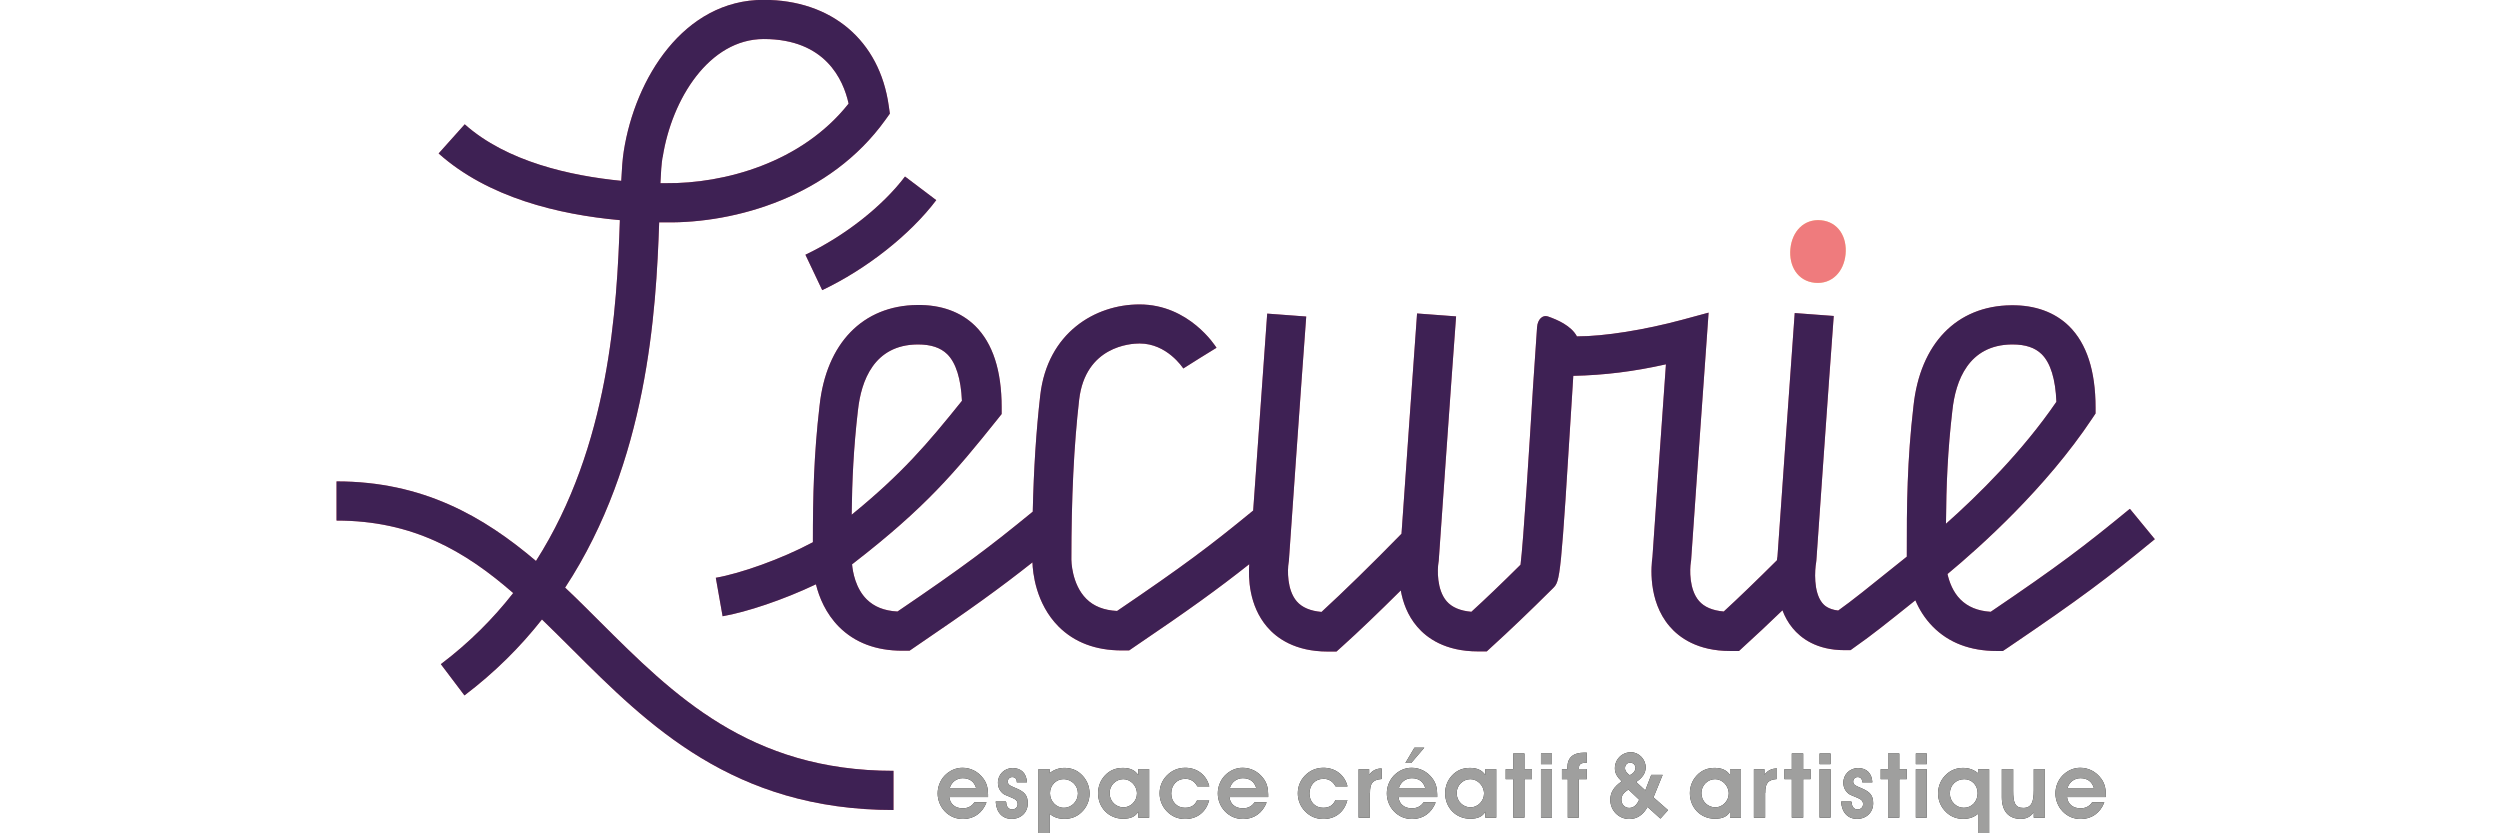 <?xml version="1.0" encoding="UTF-8"?><svg xmlns="http://www.w3.org/2000/svg" viewBox="0 0 180 60"><defs><style>.c{fill:#3e2154;}.d{fill:#ef7b7d;}.e{fill:#9f9f9e;}.f{fill:#fde394;}.g{fill:#1d1d1b;}</style></defs><g id="a"><path class="f" d="M130.67,20.36c1.24,.12,2.09-.81,2.21-2.05,.12-1.24-.52-2.33-1.76-2.45-1.24-.12-2.09,.81-2.21,2.05-.12,1.24,.52,2.33,1.76,2.45h0Z"/><path class="d" d="M59.2,20.89c3.18-1.51,6.33-3.99,8.21-6.48l-2.25-1.7c-1.62,2.15-4.37,4.3-7.17,5.63l1.21,2.55h0Z"/><path class="d" d="M47.71,11.33c.66-4.23,3.37-8.52,7.28-8.52,4.43,0,5.73,2.92,6.11,4.65-3.39,4.29-9,5.77-13.15,5.73-.13,0-.26,0-.4,0,.03-.76,.08-1.41,.15-1.86h0Zm-7.01,30.96c5.93-9.05,6.54-19.87,6.76-26.28,.15,0,.31,0,.46,0,5.03,.07,11.85-1.84,15.82-7.37l.33-.46-.08-.56c-.66-4.71-4.12-7.63-9.01-7.63-5.75,0-9.25,5.65-10.07,10.9-.09,.57-.14,1.29-.18,2.13-3.65-.36-8.24-1.37-11.27-4.07l-1.88,2.1c3.55,3.17,8.62,4.4,13.05,4.8-.21,6.35-.75,16.25-6.04,24.54-3.78-3.21-8.15-5.73-14.36-5.73v2.82c5.47,0,9.22,2.17,12.72,5.22-1.44,1.84-3.16,3.57-5.21,5.12l1.7,2.25c2.19-1.66,4.03-3.5,5.58-5.47,.72,.7,1.45,1.42,2.19,2.16,5.43,5.42,11.58,11.56,23.12,11.56v-2.82c-10.38,0-15.84-5.46-21.13-10.73-.83-.83-1.66-1.66-2.52-2.47h0Z"/><path class="d" d="M140.57,29.56c.23-2.15,1.16-4.72,4.27-4.76h.06c.94,0,1.62,.23,2.1,.7,.64,.63,1,1.81,1.06,3.43-2.44,3.57-5.62,6.71-7.95,8.78,.02-2.76,.12-5.24,.46-8.15h0Zm-78.8,0c.23-2.15,1.16-4.72,4.27-4.76h.06c.93,0,1.62,.23,2.1,.7,.63,.62,.99,1.78,1.06,3.36-2.48,3.09-4.3,5.23-7.94,8.2,.03-2.51,.14-4.82,.45-7.51h0Zm91.56,7.09c-3.25,2.67-5.1,4.08-10,7.4-.94-.06-1.65-.36-2.18-.89-.54-.54-.8-1.26-.93-1.83,2.4-1.99,7.1-6.21,10.42-11.2l.24-.36v-.43c0-2.64-.64-4.6-1.9-5.85-1.04-1.02-2.47-1.53-4.17-1.51-3.93,.04-6.56,2.76-7.04,7.26-.45,3.86-.49,7.09-.48,10.84l-.5,.4c-2.35,1.89-3.39,2.73-4.44,3.48-.76-.09-1.04-.42-1.14-.54-.66-.8-.54-2.41-.45-2.91l.02-.17s.93-13.36,1.25-17.59l-2.81-.21c-.3,4.04-1.16,16.43-1.24,17.52-.01,.07-.03,.16-.04,.28-1.46,1.45-2.75,2.7-3.83,3.69-.8-.07-1.4-.32-1.78-.76-.72-.83-.67-2.29-.59-2.78l.02-.14s.73-10.55,1.12-15.86l.14-1.98-1.92,.52c-2.68,.72-5.57,1.19-7.56,1.19-.41-.77-1.41-1.2-2.1-1.44-.37-.12-.73,.21-.77,.78-.08,1.09-.17,2.47-.29,4.28-.26,4.25-.69,11.14-.9,12.82-1.35,1.34-2.54,2.48-3.54,3.39-.8-.07-1.4-.32-1.78-.76-.72-.83-.67-2.29-.59-2.78l.02-.14s.93-13.36,1.25-17.59l-2.81-.21c-.24,3.29-.86,12.11-1.12,15.86-2.17,2.22-4.19,4.19-5.76,5.63-.8-.07-1.4-.32-1.78-.76-.72-.83-.67-2.29-.59-2.78l.02-.14s.93-13.36,1.25-17.59l-2.81-.21c-.21,2.86-.71,9.92-1.01,14.18-3.12,2.56-5.01,3.98-9.8,7.23-.95-.05-1.68-.34-2.21-.87-1.07-1.06-1.08-2.79-1.08-2.82,0-4.44,.18-8.21,.56-11.52,.45-3.85,3.7-4.05,4.35-4.05h0c1.97,0,3.1,1.73,3.15,1.8l1.19-.75,1.2-.74c-.08-.13-1.98-3.12-5.54-3.12h-.01c-3.18,0-6.62,2.03-7.14,6.54-.29,2.52-.47,5.29-.54,8.38-3.09,2.53-4.98,3.96-9.74,7.19-.95-.05-1.67-.34-2.21-.87-.81-.8-1.01-1.98-1.06-2.53l.08-.06c5.2-4.02,7.33-6.56,10.38-10.37l.31-.39v-.49c0-2.64-.64-4.6-1.9-5.85-1.04-1.02-2.46-1.53-4.17-1.51-3.93,.04-6.56,2.76-7.04,7.26-.41,3.5-.48,6.49-.48,9.82-2.26,1.21-5.21,2.25-6.99,2.56l.49,2.77c1.72-.3,4.37-1.18,6.72-2.3,.23,.94,.71,2.1,1.66,3.06,1.14,1.14,2.67,1.72,4.55,1.72,.03,0,.07,0,.11,0h.42l.35-.24c4.11-2.79,6.17-4.28,8.5-6.12,.02,.71,.23,2.96,1.88,4.62,1.14,1.14,2.67,1.72,4.55,1.72,.04,0,.07,0,.11,0h.42l.35-.24c3.99-2.7,6.05-4.19,8.3-5.97-.07,.98-.03,2.97,1.28,4.51,.69,.81,2.01,1.78,4.37,1.78,.03,0,.07,0,.1,0h.53l.4-.36c1.17-1.05,2.63-2.45,4.23-4.04,.15,.85,.48,1.79,1.18,2.61,.69,.81,2.01,1.78,4.38,1.78,.03,0,.07,0,.1,0h.53l.39-.36c1.18-1.07,2.65-2.47,4.37-4.18,.54-.54,.56-.56,1.41-14.33,.02-.33,.04-.66,.06-.97,2.25-.05,4.35-.31,6.67-.83-.38,5.31-.92,13.11-.97,13.87-.08,.55-.36,3.13,1.23,4.99,.69,.81,2.01,1.78,4.37,1.78,.03,0,.07,0,.1,0h.53l.39-.36c.8-.72,1.72-1.59,2.74-2.57,.17,.45,.4,.88,.73,1.28,.6,.73,1.73,1.59,3.73,1.59h.44l.36-.26c1.17-.82,2.11-1.57,4.31-3.33,.27,.64,.67,1.3,1.25,1.89,1.15,1.17,2.7,1.76,4.62,1.76h.43l.36-.24c5.27-3.57,7.17-5.01,10.58-7.81l-1.79-2.18h0Z"/><g><path class="g" d="M69.31,56.03c-.43,0-.81,.28-.93,.71h1.9c-.14-.47-.47-.71-.97-.71h0Zm.01,2.17c.36,0,.66-.16,.83-.43h.88c-.3,.77-.92,1.2-1.69,1.2-.51,0-.95-.18-1.31-.55-.33-.34-.52-.82-.52-1.29s.17-.92,.49-1.27c.36-.38,.82-.58,1.3-.58,.6,0,1.15,.29,1.51,.79,.23,.31,.33,.68,.33,1.14,0,.06,0,.12,0,.18h-2.79c.05,.5,.42,.81,.97,.81h0Z"/><path class="g" d="M72.45,57.76c0,.32,.18,.52,.42,.52s.4-.16,.4-.38-.11-.33-.38-.45c-.31-.14-.55-.21-.66-.3-.25-.21-.38-.46-.38-.8,0-.59,.47-1.05,1.06-1.05,.62,0,1,.38,1.03,1.03h-.73v-.02c0-.23-.12-.36-.33-.36-.18,0-.32,.14-.32,.32,0,.27,.23,.32,.66,.51,.54,.24,.78,.48,.78,1.06,0,.65-.49,1.12-1.16,1.12s-1.11-.47-1.15-1.25h.74v.05h0Z"/><path class="g" d="M76.6,58.16c.56,0,1.01-.47,1.01-1.03s-.44-1.03-1.05-1.03c-.52,0-.96,.44-.96,1.01s.43,1.05,1,1.05h0Zm-1.03,1.84h-.8v-4.62h.8v.29c.32-.26,.68-.38,1.08-.38,.44,0,.84,.14,1.14,.41,.42,.36,.66,.88,.66,1.43,0,.51-.21,1.01-.59,1.36-.32,.31-.75,.47-1.2,.47s-.78-.11-1.09-.37v1.41h0Z"/><path class="g" d="M80.89,58.13c.51,0,.97-.45,.97-.99,0-.58-.47-1.04-.98-1.04-.54,0-.99,.44-.99,1,0,.6,.46,1.03,1.01,1.03h0Zm1.06,.31c-.19,.35-.55,.51-1.08,.51-1.04,0-1.81-.8-1.81-1.84,0-.49,.18-.94,.5-1.28,.35-.37,.77-.54,1.29-.54s.87,.17,1.1,.51v-.42h.79v3.49h-.79v-.43h0Z"/><path class="g" d="M85.3,56.08c-.55,0-.97,.44-.97,1.05s.42,1.03,.99,1.03c.44,0,.73-.19,.88-.56h.86c-.21,.86-.86,1.37-1.73,1.37-.52,0-.96-.19-1.31-.55-.34-.34-.53-.82-.53-1.29,0-.49,.17-.92,.5-1.27,.36-.38,.82-.58,1.35-.58,.84,0,1.53,.51,1.73,1.34h-.86c-.19-.36-.49-.55-.91-.55h0Z"/><path class="g" d="M89.48,56.03c-.43,0-.81,.28-.93,.71h1.9c-.14-.47-.47-.71-.97-.71h0Zm.01,2.17c.36,0,.66-.16,.83-.43h.88c-.3,.77-.92,1.2-1.69,1.2-.51,0-.95-.18-1.31-.55-.33-.34-.52-.82-.52-1.29s.17-.92,.49-1.27c.36-.38,.82-.58,1.3-.58,.6,0,1.15,.29,1.51,.79,.23,.31,.33,.68,.33,1.14,0,.06,0,.12,0,.18h-2.79c.05,.5,.42,.81,.97,.81h0Z"/><path class="g" d="M95.25,56.08c-.55,0-.97,.44-.97,1.05s.42,1.03,.99,1.03c.44,0,.73-.19,.88-.56h.86c-.21,.86-.86,1.37-1.73,1.37-.52,0-.96-.19-1.31-.55-.34-.34-.53-.82-.53-1.29,0-.49,.17-.92,.5-1.27,.36-.38,.82-.58,1.35-.58,.84,0,1.53,.51,1.73,1.34h-.86c-.19-.36-.49-.55-.91-.55h0Z"/><path class="g" d="M98.63,57.09v1.78h-.81v-3.49h.76v.4c.24-.31,.52-.45,.9-.45v.76c-.69,.05-.84,.35-.84,1h0Z"/><path class="g" d="M101.85,53.83h.7l-.94,1.1h-.42l.65-1.1h0Zm-.2,2.2c-.43,0-.81,.28-.93,.71h1.9c-.14-.47-.47-.71-.97-.71h0Zm.01,2.17c.36,0,.66-.16,.83-.43h.88c-.3,.77-.92,1.2-1.69,1.2-.51,0-.95-.18-1.31-.55-.33-.34-.52-.82-.52-1.29s.17-.92,.49-1.27c.36-.38,.82-.58,1.3-.58,.6,0,1.15,.29,1.51,.79,.23,.31,.33,.68,.33,1.14,0,.06,0,.12,0,.18h-2.79c.05,.5,.42,.81,.97,.81h0Z"/><path class="g" d="M105.88,58.13c.51,0,.97-.45,.97-.99,0-.58-.47-1.04-.98-1.04-.54,0-.99,.44-.99,1,0,.6,.46,1.03,1.01,1.03h0Zm1.06,.31c-.19,.35-.55,.51-1.08,.51-1.04,0-1.81-.8-1.81-1.84,0-.49,.18-.94,.5-1.28,.35-.37,.77-.54,1.29-.54s.87,.17,1.1,.51v-.42h.79v3.49h-.79v-.43h0Z"/><polygon class="g" points="108.95 56.1 108.41 56.1 108.41 55.38 108.95 55.38 108.95 54.25 109.76 54.25 109.76 55.38 110.3 55.38 110.3 56.1 109.76 56.1 109.76 58.87 108.95 58.87 108.95 56.1 108.95 56.1"/><path class="g" d="M110.95,55.38h.79v3.49h-.79v-3.49h0Zm0-.36v-.77h.79v.77h-.79Z"/><path class="g" d="M114.25,56.1h-.58v2.77h-.79v-2.77h-.42v-.72h.39v-.1c0-.73,.4-1.09,1.23-1.09,.05,0,.11,0,.17,0v.73h-.06c-.36,0-.51,.1-.51,.39v.06h.57v.72h0Z"/><path class="g" d="M117.76,55.3c0-.21-.17-.39-.38-.39s-.38,.15-.38,.4c0,.19,.12,.34,.34,.51,.27-.14,.41-.31,.41-.53h0Zm-.51,1.55c-.34,.2-.51,.43-.51,.73,0,.34,.25,.59,.56,.59s.55-.2,.72-.59l-.77-.73h0Zm.06,2.12c-.77,0-1.37-.62-1.37-1.39,0-.53,.27-.94,.82-1.32-.32-.32-.49-.58-.49-.94,0-.64,.5-1.16,1.16-1.16,.57,0,1.06,.51,1.06,1.09,0,.4-.23,.76-.69,1.05l.66,.61,.43-1.12h.82l-.66,1.62,1.05,.92-.55,.61-.93-.84c-.3,.56-.75,.87-1.31,.87h0Z"/><path class="g" d="M123.5,58.13c.51,0,.97-.45,.97-.99,0-.58-.47-1.04-.98-1.04-.54,0-.99,.44-.99,1,0,.6,.46,1.03,1.01,1.03h0Zm1.06,.31c-.19,.35-.55,.51-1.08,.51-1.04,0-1.81-.8-1.81-1.84,0-.49,.18-.94,.5-1.28,.35-.37,.77-.54,1.29-.54s.87,.17,1.1,.51v-.42h.79v3.49h-.79v-.43h0Z"/><path class="g" d="M127.09,57.09v1.78h-.81v-3.49h.76v.4c.24-.31,.52-.45,.9-.45v.76c-.69,.05-.84,.35-.84,1h0Z"/><polygon class="g" points="129.01 56.1 128.48 56.1 128.48 55.38 129.01 55.38 129.01 54.25 129.83 54.25 129.83 55.38 130.36 55.38 130.36 56.1 129.83 56.1 129.83 58.87 129.01 58.87 129.01 56.1 129.01 56.1"/><path class="g" d="M131.01,55.38h.79v3.49h-.79v-3.49h0Zm0-.36v-.77h.79v.77h-.79Z"/><path class="g" d="M133.32,57.76c0,.32,.18,.52,.42,.52s.4-.16,.4-.38-.11-.33-.38-.45c-.31-.14-.55-.21-.66-.3-.25-.21-.38-.46-.38-.8,0-.59,.47-1.05,1.06-1.05,.62,0,1,.38,1.03,1.03h-.73v-.02c0-.23-.12-.36-.33-.36-.18,0-.32,.14-.32,.32,0,.27,.23,.32,.66,.51,.54,.24,.78,.48,.78,1.06,0,.65-.49,1.12-1.16,1.12s-1.11-.47-1.15-1.25h.74v.05h0Z"/><polygon class="g" points="135.94 56.1 135.41 56.1 135.41 55.38 135.94 55.38 135.94 54.25 136.75 54.25 136.75 55.38 137.29 55.38 137.29 56.1 136.75 56.1 136.75 58.87 135.94 58.87 135.94 56.1 135.94 56.1"/><path class="g" d="M137.94,55.38h.79v3.49h-.79v-3.49h0Zm0-.36v-.77h.79v.77h-.79Z"/><path class="g" d="M141.44,56.1c-.62,0-1.05,.45-1.05,1.03s.45,1.03,1.01,1.03,.99-.45,.99-1.05-.44-1.01-.96-1.01h0Zm-.1,2.86c-.45,0-.88-.16-1.2-.47-.38-.35-.6-.84-.6-1.36,0-.56,.23-1.07,.66-1.43,.31-.27,.7-.41,1.14-.41,.41,0,.76,.12,1.08,.38v-.29h.8v4.62h-.8v-1.41c-.31,.26-.65,.37-1.08,.37h0Z"/><path class="g" d="M146.43,58.49c-.24,.32-.54,.47-.94,.47-.86,0-1.36-.55-1.36-1.56v-2.02h.82v1.56c0,.82,.12,1.23,.72,1.23s.76-.43,.76-1.28v-1.51h.8v3.49h-.8v-.38h0Z"/><path class="g" d="M149.79,56.03c-.43,0-.81,.28-.93,.71h1.9c-.14-.47-.47-.71-.97-.71h0Zm.01,2.17c.36,0,.66-.16,.83-.43h.88c-.3,.77-.92,1.2-1.69,1.2-.51,0-.95-.18-1.31-.55-.33-.34-.52-.82-.52-1.29s.17-.92,.49-1.27c.36-.38,.82-.58,1.3-.58,.6,0,1.15,.29,1.51,.79,.23,.31,.33,.68,.33,1.14,0,.06,0,.12,0,.18h-2.79c.05,.5,.42,.81,.97,.81h0Z"/></g></g><g id="b"><path class="d" d="M130.67,20.36c1.24,.12,2.09-.81,2.21-2.05,.12-1.24-.52-2.33-1.76-2.45-1.24-.12-2.09,.81-2.21,2.05-.12,1.24,.52,2.33,1.76,2.45h0Z"/><path class="c" d="M59.2,20.89c3.18-1.51,6.33-3.99,8.21-6.48l-2.25-1.7c-1.62,2.15-4.37,4.3-7.17,5.63l1.21,2.55h0Z"/><path class="c" d="M47.71,11.33c.66-4.23,3.37-8.52,7.28-8.52,4.43,0,5.73,2.92,6.11,4.65-3.39,4.29-9,5.77-13.15,5.73-.13,0-.26,0-.4,0,.03-.76,.08-1.41,.15-1.86h0Zm-7.01,30.96c5.93-9.05,6.54-19.87,6.76-26.28,.15,0,.31,0,.46,0,5.03,.07,11.85-1.84,15.82-7.37l.33-.46-.08-.56c-.66-4.71-4.12-7.63-9.01-7.63-5.75,0-9.25,5.65-10.07,10.9-.09,.57-.14,1.29-.18,2.13-3.65-.36-8.24-1.37-11.27-4.07l-1.88,2.1c3.55,3.17,8.62,4.4,13.05,4.8-.21,6.35-.75,16.25-6.04,24.54-3.78-3.21-8.15-5.73-14.36-5.73v2.82c5.47,0,9.22,2.17,12.72,5.22-1.44,1.84-3.16,3.57-5.21,5.12l1.7,2.25c2.19-1.66,4.03-3.5,5.58-5.47,.72,.7,1.45,1.42,2.19,2.16,5.43,5.42,11.58,11.56,23.12,11.56v-2.82c-10.38,0-15.84-5.46-21.13-10.73-.83-.83-1.66-1.66-2.52-2.47h0Z"/><path class="c" d="M140.57,29.56c.23-2.15,1.16-4.72,4.27-4.76h.06c.94,0,1.62,.23,2.1,.7,.64,.63,1,1.81,1.06,3.43-2.44,3.57-5.62,6.71-7.95,8.78,.02-2.76,.12-5.24,.46-8.15h0Zm-78.8,0c.23-2.15,1.16-4.72,4.27-4.76h.06c.93,0,1.62,.23,2.1,.7,.63,.62,.99,1.78,1.06,3.36-2.48,3.09-4.3,5.23-7.94,8.2,.03-2.51,.14-4.82,.45-7.51h0Zm91.56,7.09c-3.25,2.67-5.1,4.08-10,7.4-.94-.06-1.65-.36-2.18-.89-.54-.54-.8-1.26-.93-1.83,2.4-1.99,7.1-6.21,10.42-11.2l.24-.36v-.43c0-2.64-.64-4.6-1.9-5.85-1.04-1.02-2.47-1.53-4.17-1.51-3.93,.04-6.56,2.76-7.04,7.26-.45,3.86-.49,7.09-.48,10.84l-.5,.4c-2.35,1.89-3.39,2.73-4.44,3.48-.76-.09-1.04-.42-1.14-.54-.66-.8-.54-2.41-.45-2.91l.02-.17s.93-13.36,1.25-17.59l-2.81-.21c-.3,4.04-1.16,16.43-1.24,17.52-.01,.07-.03,.16-.04,.28-1.46,1.45-2.75,2.7-3.83,3.69-.8-.07-1.4-.32-1.78-.76-.72-.83-.67-2.29-.59-2.78l.02-.14s.73-10.55,1.12-15.86l.14-1.98-1.92,.52c-2.68,.72-5.57,1.19-7.56,1.19-.41-.77-1.41-1.2-2.1-1.44-.37-.12-.73,.21-.77,.78-.08,1.09-.17,2.47-.29,4.28-.26,4.25-.69,11.14-.9,12.82-1.35,1.34-2.54,2.48-3.54,3.39-.8-.07-1.4-.32-1.78-.76-.72-.83-.67-2.29-.59-2.78l.02-.14s.93-13.36,1.25-17.59l-2.81-.21c-.24,3.29-.86,12.11-1.12,15.86-2.17,2.22-4.19,4.19-5.76,5.63-.8-.07-1.4-.32-1.78-.76-.72-.83-.67-2.29-.59-2.78l.02-.14s.93-13.36,1.25-17.59l-2.81-.21c-.21,2.86-.71,9.92-1.01,14.18-3.12,2.56-5.01,3.98-9.8,7.23-.95-.05-1.68-.34-2.21-.87-1.07-1.06-1.08-2.79-1.08-2.82,0-4.44,.18-8.21,.56-11.52,.45-3.85,3.7-4.05,4.35-4.05h0c1.97,0,3.1,1.73,3.15,1.8l1.19-.75,1.2-.74c-.08-.13-1.98-3.12-5.54-3.12h-.01c-3.18,0-6.62,2.03-7.14,6.54-.29,2.52-.47,5.29-.54,8.38-3.09,2.53-4.98,3.96-9.74,7.19-.95-.05-1.67-.34-2.21-.87-.81-.8-1.01-1.98-1.06-2.53l.08-.06c5.2-4.02,7.33-6.56,10.38-10.37l.31-.39v-.49c0-2.64-.64-4.6-1.9-5.85-1.04-1.02-2.46-1.53-4.17-1.51-3.93,.04-6.56,2.76-7.04,7.26-.41,3.5-.48,6.49-.48,9.82-2.26,1.21-5.21,2.25-6.99,2.56l.49,2.77c1.72-.3,4.37-1.18,6.72-2.3,.23,.94,.71,2.1,1.66,3.06,1.14,1.14,2.67,1.72,4.55,1.72,.03,0,.07,0,.11,0h.42l.35-.24c4.11-2.79,6.17-4.28,8.5-6.12,.02,.71,.23,2.96,1.88,4.62,1.14,1.14,2.67,1.72,4.55,1.72,.04,0,.07,0,.11,0h.42l.35-.24c3.99-2.7,6.05-4.19,8.3-5.97-.07,.98-.03,2.97,1.28,4.51,.69,.81,2.01,1.78,4.37,1.78,.03,0,.07,0,.1,0h.53l.4-.36c1.17-1.05,2.63-2.45,4.23-4.04,.15,.85,.48,1.79,1.18,2.61,.69,.81,2.01,1.78,4.38,1.78,.03,0,.07,0,.1,0h.53l.39-.36c1.18-1.07,2.65-2.47,4.37-4.18,.54-.54,.56-.56,1.41-14.33,.02-.33,.04-.66,.06-.97,2.25-.05,4.35-.31,6.67-.83-.38,5.31-.92,13.11-.97,13.87-.08,.55-.36,3.13,1.23,4.99,.69,.81,2.01,1.78,4.37,1.78,.03,0,.07,0,.1,0h.53l.39-.36c.8-.72,1.72-1.59,2.74-2.57,.17,.45,.4,.88,.73,1.28,.6,.73,1.73,1.59,3.73,1.59h.44l.36-.26c1.17-.82,2.11-1.57,4.31-3.33,.27,.64,.67,1.3,1.25,1.89,1.15,1.17,2.7,1.76,4.62,1.76h.43l.36-.24c5.27-3.57,7.17-5.01,10.58-7.81l-1.79-2.18h0Z"/><g><path class="e" d="M69.31,56.03c-.43,0-.81,.28-.93,.71h1.9c-.14-.47-.47-.71-.97-.71h0Zm.01,2.17c.36,0,.66-.16,.83-.43h.88c-.3,.77-.92,1.2-1.69,1.2-.51,0-.95-.18-1.31-.55-.33-.34-.52-.82-.52-1.29s.17-.92,.49-1.27c.36-.38,.82-.58,1.3-.58,.6,0,1.15,.29,1.51,.79,.23,.31,.33,.68,.33,1.14,0,.06,0,.12,0,.18h-2.79c.05,.5,.42,.81,.97,.81h0Z"/><path class="e" d="M72.45,57.76c0,.32,.18,.52,.42,.52s.4-.16,.4-.38-.11-.33-.38-.45c-.31-.14-.55-.21-.66-.3-.25-.21-.38-.46-.38-.8,0-.59,.47-1.05,1.06-1.05,.62,0,1,.38,1.03,1.03h-.73v-.02c0-.23-.12-.36-.33-.36-.18,0-.32,.14-.32,.32,0,.27,.23,.32,.66,.51,.54,.24,.78,.48,.78,1.06,0,.65-.49,1.12-1.16,1.12s-1.11-.47-1.15-1.25h.74v.05h0Z"/><path class="e" d="M76.6,58.16c.56,0,1.01-.47,1.01-1.03s-.44-1.03-1.05-1.03c-.52,0-.96,.44-.96,1.01s.43,1.05,1,1.05h0Zm-1.03,1.84h-.8v-4.62h.8v.29c.32-.26,.68-.38,1.08-.38,.44,0,.84,.14,1.14,.41,.42,.36,.66,.88,.66,1.43,0,.51-.21,1.01-.59,1.36-.32,.31-.75,.47-1.2,.47s-.78-.11-1.09-.37v1.41h0Z"/><path class="e" d="M80.89,58.13c.51,0,.97-.45,.97-.99,0-.58-.47-1.04-.98-1.04-.54,0-.99,.44-.99,1,0,.6,.46,1.03,1.01,1.03h0Zm1.06,.31c-.19,.35-.55,.51-1.08,.51-1.04,0-1.81-.8-1.81-1.84,0-.49,.18-.94,.5-1.28,.35-.37,.77-.54,1.29-.54s.87,.17,1.1,.51v-.42h.79v3.49h-.79v-.43h0Z"/><path class="e" d="M85.3,56.08c-.55,0-.97,.44-.97,1.05s.42,1.03,.99,1.03c.44,0,.73-.19,.88-.56h.86c-.21,.86-.86,1.37-1.73,1.37-.52,0-.96-.19-1.31-.55-.34-.34-.53-.82-.53-1.29,0-.49,.17-.92,.5-1.27,.36-.38,.82-.58,1.35-.58,.84,0,1.53,.51,1.73,1.34h-.86c-.19-.36-.49-.55-.91-.55h0Z"/><path class="e" d="M89.48,56.03c-.43,0-.81,.28-.93,.71h1.9c-.14-.47-.47-.71-.97-.71h0Zm.01,2.17c.36,0,.66-.16,.83-.43h.88c-.3,.77-.92,1.2-1.69,1.2-.51,0-.95-.18-1.31-.55-.33-.34-.52-.82-.52-1.29s.17-.92,.49-1.27c.36-.38,.82-.58,1.3-.58,.6,0,1.15,.29,1.51,.79,.23,.31,.33,.68,.33,1.14,0,.06,0,.12,0,.18h-2.79c.05,.5,.42,.81,.97,.81h0Z"/><path class="e" d="M95.25,56.08c-.55,0-.97,.44-.97,1.05s.42,1.03,.99,1.03c.44,0,.73-.19,.88-.56h.86c-.21,.86-.86,1.37-1.73,1.37-.52,0-.96-.19-1.31-.55-.34-.34-.53-.82-.53-1.29,0-.49,.17-.92,.5-1.27,.36-.38,.82-.58,1.35-.58,.84,0,1.53,.51,1.73,1.34h-.86c-.19-.36-.49-.55-.91-.55h0Z"/><path class="e" d="M98.63,57.09v1.78h-.81v-3.49h.76v.4c.24-.31,.52-.45,.9-.45v.76c-.69,.05-.84,.35-.84,1h0Z"/><path class="e" d="M101.85,53.83h.7l-.94,1.1h-.42l.65-1.1h0Zm-.2,2.2c-.43,0-.81,.28-.93,.71h1.9c-.14-.47-.47-.71-.97-.71h0Zm.01,2.17c.36,0,.66-.16,.83-.43h.88c-.3,.77-.92,1.2-1.69,1.2-.51,0-.95-.18-1.31-.55-.33-.34-.52-.82-.52-1.29s.17-.92,.49-1.27c.36-.38,.82-.58,1.3-.58,.6,0,1.15,.29,1.51,.79,.23,.31,.33,.68,.33,1.14,0,.06,0,.12,0,.18h-2.79c.05,.5,.42,.81,.97,.81h0Z"/><path class="e" d="M105.88,58.13c.51,0,.97-.45,.97-.99,0-.58-.47-1.04-.98-1.04-.54,0-.99,.44-.99,1,0,.6,.46,1.03,1.01,1.03h0Zm1.06,.31c-.19,.35-.55,.51-1.08,.51-1.04,0-1.81-.8-1.81-1.84,0-.49,.18-.94,.5-1.28,.35-.37,.77-.54,1.29-.54s.87,.17,1.1,.51v-.42h.79v3.49h-.79v-.43h0Z"/><polygon class="e" points="108.95 56.1 108.41 56.1 108.41 55.38 108.95 55.38 108.95 54.25 109.76 54.25 109.76 55.38 110.3 55.38 110.3 56.1 109.76 56.1 109.76 58.87 108.95 58.87 108.95 56.1 108.95 56.1"/><path class="e" d="M110.95,55.38h.79v3.49h-.79v-3.49h0Zm0-.36v-.77h.79v.77h-.79Z"/><path class="e" d="M114.25,56.1h-.58v2.77h-.79v-2.77h-.42v-.72h.39v-.1c0-.73,.4-1.09,1.23-1.09,.05,0,.11,0,.17,0v.73h-.06c-.36,0-.51,.1-.51,.39v.06h.57v.72h0Z"/><path class="e" d="M117.76,55.3c0-.21-.17-.39-.38-.39s-.38,.15-.38,.4c0,.19,.12,.34,.34,.51,.27-.14,.41-.31,.41-.53h0Zm-.51,1.55c-.34,.2-.51,.43-.51,.73,0,.34,.25,.59,.56,.59s.55-.2,.72-.59l-.77-.73h0Zm.06,2.12c-.77,0-1.37-.62-1.37-1.39,0-.53,.27-.94,.82-1.32-.32-.32-.49-.58-.49-.94,0-.64,.5-1.16,1.16-1.16,.57,0,1.06,.51,1.06,1.09,0,.4-.23,.76-.69,1.05l.66,.61,.43-1.12h.82l-.66,1.62,1.05,.92-.55,.61-.93-.84c-.3,.56-.75,.87-1.31,.87h0Z"/><path class="e" d="M123.5,58.13c.51,0,.97-.45,.97-.99,0-.58-.47-1.04-.98-1.04-.54,0-.99,.44-.99,1,0,.6,.46,1.03,1.01,1.03h0Zm1.06,.31c-.19,.35-.55,.51-1.08,.51-1.04,0-1.81-.8-1.81-1.84,0-.49,.18-.94,.5-1.28,.35-.37,.77-.54,1.29-.54s.87,.17,1.1,.51v-.42h.79v3.49h-.79v-.43h0Z"/><path class="e" d="M127.09,57.09v1.78h-.81v-3.49h.76v.4c.24-.31,.52-.45,.9-.45v.76c-.69,.05-.84,.35-.84,1h0Z"/><polygon class="e" points="129.01 56.1 128.48 56.1 128.48 55.38 129.01 55.38 129.01 54.25 129.83 54.25 129.83 55.38 130.36 55.38 130.36 56.1 129.83 56.1 129.83 58.87 129.01 58.87 129.01 56.1 129.01 56.1"/><path class="e" d="M131.01,55.38h.79v3.49h-.79v-3.49h0Zm0-.36v-.77h.79v.77h-.79Z"/><path class="e" d="M133.32,57.76c0,.32,.18,.52,.42,.52s.4-.16,.4-.38-.11-.33-.38-.45c-.31-.14-.55-.21-.66-.3-.25-.21-.38-.46-.38-.8,0-.59,.47-1.05,1.06-1.05,.62,0,1,.38,1.03,1.03h-.73v-.02c0-.23-.12-.36-.33-.36-.18,0-.32,.14-.32,.32,0,.27,.23,.32,.66,.51,.54,.24,.78,.48,.78,1.06,0,.65-.49,1.12-1.16,1.12s-1.11-.47-1.15-1.25h.74v.05h0Z"/><polygon class="e" points="135.94 56.1 135.41 56.1 135.41 55.38 135.94 55.38 135.94 54.25 136.75 54.25 136.75 55.38 137.29 55.38 137.29 56.1 136.75 56.1 136.75 58.87 135.94 58.87 135.94 56.1 135.94 56.1"/><path class="e" d="M137.94,55.38h.79v3.49h-.79v-3.49h0Zm0-.36v-.77h.79v.77h-.79Z"/><path class="e" d="M141.44,56.1c-.62,0-1.05,.45-1.05,1.03s.45,1.03,1.01,1.03,.99-.45,.99-1.05-.44-1.01-.96-1.01h0Zm-.1,2.86c-.45,0-.88-.16-1.2-.47-.38-.35-.6-.84-.6-1.36,0-.56,.23-1.07,.66-1.43,.31-.27,.7-.41,1.14-.41,.41,0,.76,.12,1.08,.38v-.29h.8v4.62h-.8v-1.41c-.31,.26-.65,.37-1.08,.37h0Z"/><path class="e" d="M146.43,58.49c-.24,.32-.54,.47-.94,.47-.86,0-1.36-.55-1.36-1.56v-2.02h.82v1.56c0,.82,.12,1.23,.72,1.23s.76-.43,.76-1.28v-1.51h.8v3.49h-.8v-.38h0Z"/><path class="e" d="M149.79,56.03c-.43,0-.81,.28-.93,.71h1.9c-.14-.47-.47-.71-.97-.71h0Zm.01,2.17c.36,0,.66-.16,.83-.43h.88c-.3,.77-.92,1.2-1.69,1.2-.51,0-.95-.18-1.31-.55-.33-.34-.52-.82-.52-1.29s.17-.92,.49-1.27c.36-.38,.82-.58,1.3-.58,.6,0,1.15,.29,1.51,.79,.23,.31,.33,.68,.33,1.14,0,.06,0,.12,0,.18h-2.79c.05,.5,.42,.81,.97,.81h0Z"/></g></g></svg>